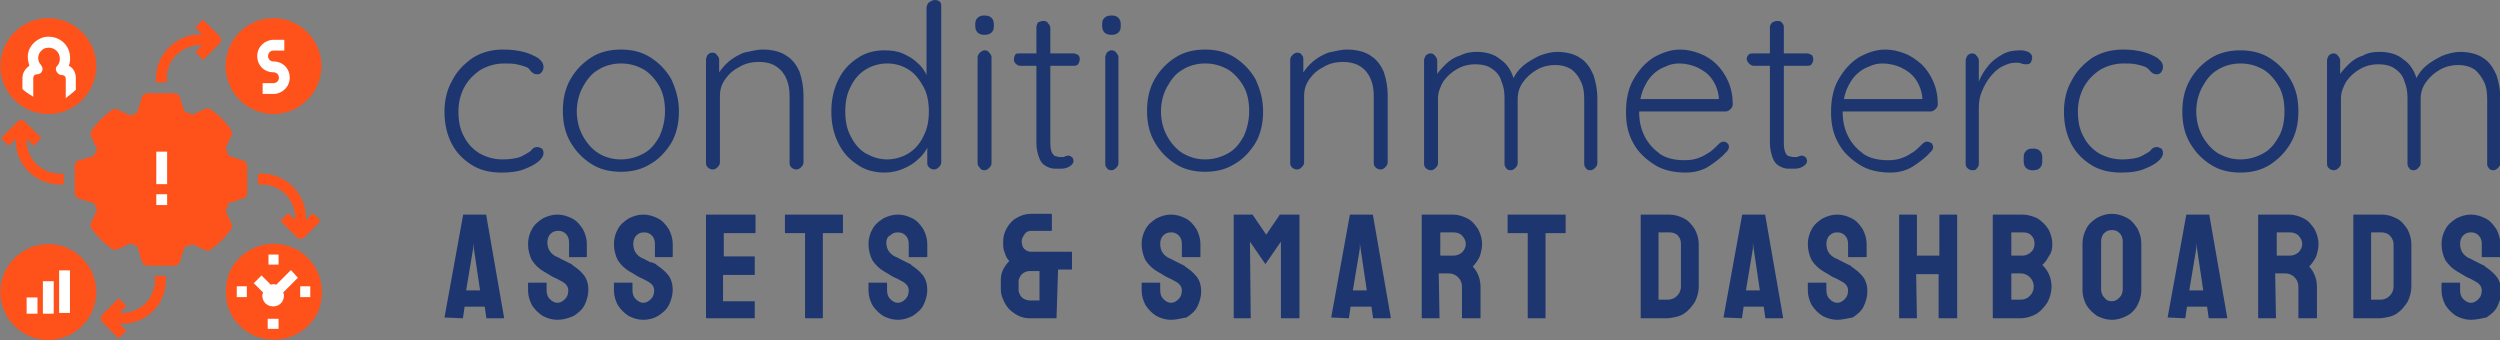 <?xml version="1.0" encoding="utf-8"?>
<!-- Generator: Adobe Illustrator 24.1.0, SVG Export Plug-In . SVG Version: 6.00 Build 0)  -->
<svg version="1.1" id="Layer_1" xmlns="http://www.w3.org/2000/svg" xmlns:xlink="http://www.w3.org/1999/xlink" x="0px" y="0px"
	 viewBox="0 0 323.1 44" style="enable-background:new 0 0 323.1 44;" xml:space="preserve">
<rect x="0" y="0" width="323.1" height="44" fill="#808080" stroke="none"/>
<style type="text/css">
	.st0{fill:#FF511A;}
	.st1{fill:#FFFFFF;}
	.st2{fill:#1D366F;}
</style>
<g>
	<g transform="matrix(1,0,0,1,89.943,89.943)">
		<g id="icon-0_3_">
			<path class="st0" d="M-83.7-87.6c-3.4,0-6.2,2.8-6.2,6.2c0,3.4,2.8,6.2,6.2,6.2c3.4,0,6.2-2.8,6.2-6.2
				C-77.5-84.8-80.3-87.6-83.7-87.6z"/>
			<path class="st0" d="M-54.6-87.6c-3.4,0-6.2,2.8-6.2,6.2c0,3.4,2.8,6.2,6.2,6.2c3.4,0,6.2-2.8,6.2-6.2
				C-48.4-84.8-51.2-87.6-54.6-87.6z"/>
			<path class="st0" d="M-83.7-46c3.4,0,6.2-2.8,6.2-6.2c0-3.4-2.8-6.2-6.2-6.2s-6.2,2.8-6.2,6.2C-89.9-48.8-87.1-46-83.7-46z"/>
			<path class="st0" d="M-60.1-73.2c-0.7-1-1.6-1.9-2.6-2.6c-0.2-0.1-0.5-0.2-0.7-0.1l-1.7,0.8c-0.3-0.2-0.6-0.3-1-0.4l-0.6-1.9
				c-0.1-0.3-0.4-0.5-0.7-0.5h-3.5c-0.3,0-0.6,0.2-0.7,0.5l-0.6,2l-0.9,0.4l-1.7-0.8c-0.2-0.1-0.5-0.1-0.7,0.1
				c-1,0.7-1.9,1.6-2.6,2.6c-0.1,0.2-0.2,0.5-0.1,0.7l0.8,1.7l-0.4,0.9l-2,0.6c-0.3,0.1-0.5,0.4-0.5,0.7v3.5c0,0.3,0.2,0.6,0.5,0.7
				l2,0.6l0.4,0.9l-0.8,1.7c-0.1,0.2-0.1,0.5,0.1,0.7c0.7,1,1.6,1.9,2.6,2.6c0.2,0.1,0.5,0.2,0.7,0.1l1.7-0.8l0.9,0.4l0.6,2
				c0.1,0.3,0.4,0.5,0.7,0.5h3.5c0.3,0,0.6-0.2,0.7-0.5l0.6-1.9c0.3-0.1,0.7-0.2,1-0.4l1.7,0.8c0.2,0.1,0.5,0.1,0.7-0.1
				c1-0.7,1.9-1.6,2.6-2.6c0.1-0.2,0.2-0.5,0.1-0.7l-0.8-1.7c0.2-0.3,0.3-0.6,0.4-1l1.9-0.6c0.3-0.1,0.5-0.4,0.5-0.7v-3.5
				c0-0.3-0.2-0.6-0.5-0.7l-1.9-0.6c-0.1-0.3-0.2-0.7-0.4-1l0.8-1.7C-59.9-72.7-60-73-60.1-73.2z"/>
			<path class="st1" d="M-54.6-82c-0.4,0-0.7-0.3-0.7-0.7c0-0.4,0.3-0.7,0.7-0.7h1.4v-1.4h-1.4c-1.1,0-2.1,0.9-2.1,2.1
				s0.9,2.1,2.1,2.1c0.4,0,0.7,0.3,0.7,0.7s-0.3,0.7-0.7,0.7H-56v1.4h1.4c1.1,0,2.1-0.9,2.1-2.1S-53.4-82-54.6-82z"/>
			<rect x="-86.5" y="-51.5" class="st1" width="1.4" height="2.1"/>
			<rect x="-84.4" y="-53.6" class="st1" width="1.4" height="4.2"/>
			<rect x="-82.3" y="-55" class="st1" width="1.4" height="5.5"/>
			<path class="st0" d="M-56.1-67.5h-0.5v1.4h0.5c2.4,0,4.3,1.9,4.3,4.3v0.3l-0.9-0.9l-1,1l2.1,2.1c0.3,0.3,0.7,0.3,1,0l2.1-2.1
				l-1-1l-0.9,0.9v-0.3C-50.4-64.9-53-67.5-56.1-67.5z"/>
			<path class="st0" d="M-68.5-53.8v-0.5h-1.4v0.5c0,2.4-1.9,4.3-4.3,4.3h-0.3l0.9-0.9l-1-1l-2.1,2.1c-0.3,0.3-0.3,0.7,0,1l2.1,2.1
				l1-1l-0.9-0.9h0.3C-71-48.1-68.5-50.6-68.5-53.8z"/>
			<path class="st0" d="M-82.2-66.1h0.5v-1.4h-0.5c-2.4,0-4.3-1.9-4.3-4.3V-72l0.9,0.9l1-1l-2.1-2.1c-0.3-0.3-0.7-0.3-1,0l-2.1,2.1
				l1,1l0.9-0.9v0.3C-87.9-68.6-85.3-66.1-82.2-66.1z"/>
			<path class="st0" d="M-69.8-79.3h1.4v-0.5c0-2.4,1.9-4.3,4.3-4.3h0.3l-0.9,0.9l1,1l2.1-2.1c0.3-0.3,0.3-0.7,0-1l-2.1-2.1l-1,1
				l0.9,0.9h-0.3c-3.1,0-5.7,2.6-5.7,5.7V-79.3z"/>
		</g>
	</g>
	<g>
		<path class="st0" d="M35.4,43.9c2.4,0,4.4-1.3,5.5-3.2c0.5-0.9,0.7-1.9,0.7-3c0-3.4-2.8-6.2-6.2-6.2c-2.4,0-4.4,1.3-5.5,3.2
			c-0.5,0.9-0.7,1.9-0.7,3C29.1,41.1,31.9,43.9,35.4,43.9z"/>
		<g>
			<path class="st1" d="M37.6,34.9l-1.9,1.9c-0.2-0.1-0.5-0.1-0.7,0l-1.2-1.2l-1,1l1.2,1.2c0,0.1-0.1,0.2-0.1,0.4
				c0,0.8,0.6,1.4,1.4,1.4c0.8,0,1.4-0.6,1.4-1.4c0-0.1,0-0.2-0.1-0.4l1.9-1.9L37.6,34.9z"/>
			<path class="st1" d="M30.6,37L30.6,37v1.4c0,0,0,0,0,0h1.3V37L30.6,37L30.6,37z"/>
			<polygon class="st1" points="36,34.2 36,32.9 34.7,32.9 34.7,32.9 34.7,34.2 36,34.2 			"/>
			<polygon class="st1" points="38.8,37 38.8,37 38.8,38.4 40.1,38.4 40.1,38.4 40.1,37 			"/>
			<path class="st1" d="M36,41.2h-1.4v1.3c0,0,0,0,0,0H36h0l0,0V41.2z"/>
		</g>
	</g>
	<path class="st1" d="M9.8,11.6L9.8,11.6l0-1.5c0-0.7-0.3-1.3-0.9-1.6C9.1,8,9.1,7.5,9,6.9C8.7,5.4,7.2,4.5,5.7,4.8
		C4.5,5.1,3.5,6.2,3.6,7.5c0,0.3,0.1,0.7,0.2,1c-0.6,0.4-0.9,1-0.9,1.6v1.4c0.4,0.4,0.9,0.7,1.4,1v-2.4c0-0.3,0.2-0.5,0.5-0.5
		c0.4,0,0.7-0.3,0.7-0.7c0-0.2-0.1-0.3-0.2-0.5C4.8,7.9,4.8,7,5.4,6.5c0.3-0.3,0.8-0.4,1.2-0.3c0.5,0.1,1,0.5,1.1,1.1
		c0.1,0.4,0,0.9-0.3,1.2c-0.3,0.3-0.2,0.7,0.1,1c0.1,0.1,0.3,0.2,0.5,0.2c0.3,0,0.5,0.2,0.5,0.5v2.5c0,0,0,0,0,0v0
		C8.8,12.4,9.3,12.1,9.8,11.6L9.8,11.6z"/>
	<g>
		<path class="st0" d="M20.9,16.8c-3.4,0-6.2,2.8-6.2,6.2s2.8,6.2,6.2,6.2s6.2-2.8,6.2-6.2C27.2,19.6,24.4,16.8,20.9,16.8z"/>
		<rect x="20.2" y="19.6" class="st1" width="1.4" height="4.2"/>
		<rect x="20.2" y="25.1" class="st1" width="1.4" height="1.4"/>
	</g>
</g>
<g>
	<g transform="matrix(1,0,0,1,75.544,104.603)">
		<g>
			<g>
				<g>
					<g id="textblocktransform_3_">
						<g>
							<g transform="matrix(1,0,0,1,0,0)">
								<path id="text-0_3_" class="st2" d="M-10.5-98.2L-10.5-98.2c1,0,1.8,0.1,2.6,0.3c0.8,0.2,1.4,0.5,1.9,0.8
									c0.5,0.4,0.7,0.7,0.7,1.2l0,0c0,0.2-0.1,0.4-0.2,0.6C-5.7-95.1-5.8-95-6.1-95l0,0c-0.3,0-0.5-0.1-0.6-0.2
									c-0.2-0.1-0.3-0.3-0.4-0.4c-0.1-0.2-0.3-0.3-0.6-0.4l0,0c-0.3-0.1-0.6-0.2-1.1-0.3c-0.5-0.1-1-0.1-1.6-0.1l0,0
									c-1.1,0-2.1,0.3-3,0.8c-0.9,0.6-1.6,1.3-2.1,2.2c-0.5,0.9-0.8,2-0.8,3.2l0,0c0,1.2,0.2,2.3,0.7,3.2c0.5,1,1.2,1.7,2,2.2
									c0.9,0.5,1.9,0.8,3,0.8l0,0c0.8,0,1.4-0.1,1.9-0.2c0.4-0.1,0.8-0.3,1.1-0.5l0,0c0.4-0.2,0.7-0.4,0.8-0.6
									c0.2-0.2,0.4-0.3,0.7-0.3l0,0c0.2,0,0.4,0.1,0.6,0.2c0.1,0.1,0.2,0.3,0.2,0.6l0,0c0,0.3-0.2,0.7-0.7,1.1
									c-0.5,0.4-1.1,0.7-1.9,1c-0.8,0.3-1.8,0.4-2.8,0.4l0,0c-1.5,0-2.8-0.3-3.9-1c-1.1-0.7-2-1.6-2.6-2.8
									c-0.6-1.2-0.9-2.5-0.9-4.1l0,0c0-1.4,0.3-2.8,1-4c0.6-1.2,1.5-2.1,2.6-2.9C-13.4-97.8-12.1-98.2-10.5-98.2z M12.2-90.2
									L12.2-90.2c0,1.5-0.3,2.9-1,4.1C10.5-85,9.6-84,8.5-83.4c-1.1,0.7-2.4,1-3.8,1l0,0c-1.4,0-2.7-0.3-3.8-1
									c-1.1-0.7-2-1.6-2.7-2.8c-0.7-1.2-1-2.5-1-4.1l0,0c0-1.5,0.3-2.9,1-4.1c0.7-1.2,1.6-2.1,2.7-2.8c1.1-0.7,2.4-1,3.8-1l0,0
									c1.4,0,2.7,0.3,3.8,1c1.1,0.7,2,1.6,2.7,2.8C11.8-93.1,12.2-91.8,12.2-90.2z M10.4-90.2L10.4-90.2c0-1.2-0.2-2.3-0.7-3.2
									c-0.5-0.9-1.2-1.7-2-2.2c-0.9-0.5-1.8-0.8-3-0.8l0,0c-1.1,0-2.1,0.3-2.9,0.8c-0.9,0.5-1.5,1.3-2,2.2c-0.5,0.9-0.8,2-0.8,3.2
									l0,0c0,1.2,0.3,2.3,0.8,3.2c0.5,0.9,1.2,1.7,2,2.2C2.6-84.3,3.6-84,4.7-84l0,0c1.1,0,2.1-0.3,3-0.8c0.9-0.5,1.5-1.3,2-2.2
									C10.1-87.9,10.4-89,10.4-90.2z M23-98.2L23-98.2c1.3,0,2.4,0.3,3.1,0.8c0.8,0.5,1.3,1.2,1.7,2.1c0.3,0.9,0.5,1.9,0.5,3l0,0
									v8.7c0,0.2-0.1,0.4-0.3,0.6c-0.2,0.2-0.4,0.3-0.6,0.3l0,0c-0.3,0-0.5-0.1-0.7-0.3c-0.2-0.2-0.2-0.4-0.2-0.6l0,0v-8.6
									c0-0.8-0.1-1.5-0.4-2.2c-0.3-0.7-0.7-1.2-1.3-1.6c-0.6-0.4-1.3-0.6-2.3-0.6l0,0c-0.9,0-1.7,0.2-2.4,0.6
									c-0.8,0.4-1.4,0.9-1.9,1.6c-0.5,0.7-0.7,1.4-0.7,2.2l0,0v8.6c0,0.2-0.1,0.4-0.3,0.6c-0.2,0.2-0.4,0.3-0.6,0.3l0,0
									c-0.3,0-0.5-0.1-0.7-0.3c-0.2-0.2-0.2-0.4-0.2-0.6l0,0v-13.3c0-0.2,0.1-0.4,0.2-0.6c0.2-0.2,0.4-0.3,0.6-0.3l0,0
									c0.3,0,0.5,0.1,0.6,0.3c0.2,0.2,0.3,0.4,0.3,0.6l0,0v2.5l-0.7,1.1c0-0.6,0.2-1.2,0.6-1.8c0.4-0.6,0.8-1.1,1.4-1.6
									c0.6-0.5,1.2-0.8,1.9-1.1C21.6-98,22.3-98.2,23-98.2z M45.3-104.6L45.3-104.6c0.3,0,0.5,0.1,0.6,0.2
									c0.2,0.2,0.2,0.4,0.2,0.6l0,0v20.2c0,0.2-0.1,0.4-0.3,0.6s-0.4,0.3-0.6,0.3l0,0c-0.3,0-0.5-0.1-0.7-0.3
									c-0.2-0.2-0.2-0.4-0.2-0.6l0,0V-87l0.5-0.4c0,0.6-0.1,1.1-0.4,1.7c-0.3,0.6-0.7,1.2-1.3,1.7c-0.5,0.5-1.2,0.9-1.9,1.2
									c-0.7,0.3-1.5,0.5-2.4,0.5l0,0c-1.3,0-2.5-0.3-3.5-1c-1.1-0.7-1.9-1.6-2.5-2.8c-0.6-1.2-0.9-2.5-0.9-4.1l0,0
									c0-1.5,0.3-2.9,0.9-4.1c0.6-1.2,1.4-2.1,2.5-2.8c1-0.7,2.2-1,3.5-1l0,0c0.8,0,1.6,0.1,2.3,0.4c0.7,0.3,1.4,0.7,1.9,1.2
									c0.6,0.5,1,1.1,1.3,1.8c0.3,0.7,0.5,1.4,0.5,2.1l0,0l-0.6-0.4v-10.6c0-0.2,0.1-0.4,0.2-0.6C44.8-104.5,45-104.6,45.3-104.6z
									 M39.1-84L39.1-84c1,0,2-0.3,2.8-0.8c0.8-0.5,1.5-1.3,1.9-2.2c0.5-0.9,0.7-2,0.7-3.2l0,0c0-1.2-0.2-2.3-0.7-3.2
									c-0.5-0.9-1.1-1.7-1.9-2.2c-0.8-0.5-1.7-0.8-2.8-0.8l0,0c-1,0-2,0.3-2.8,0.8c-0.8,0.5-1.5,1.3-1.9,2.2
									c-0.5,0.9-0.7,2-0.7,3.2l0,0c0,1.2,0.2,2.3,0.7,3.2c0.5,1,1.1,1.7,1.9,2.2C37.2-84.3,38.1-84,39.1-84z M52.6-97.2v13.7
									c0,0.2-0.1,0.4-0.3,0.6c-0.2,0.2-0.4,0.3-0.6,0.3l0,0c-0.3,0-0.5-0.1-0.6-0.3c-0.2-0.2-0.3-0.4-0.3-0.6l0,0v-13.7
									c0-0.2,0.1-0.4,0.3-0.6c0.2-0.2,0.4-0.3,0.6-0.3l0,0c0.3,0,0.5,0.1,0.6,0.3C52.5-97.6,52.6-97.4,52.6-97.2L52.6-97.2z
									 M51.7-100.1L51.7-100.1c-0.4,0-0.7-0.1-0.9-0.3c-0.2-0.2-0.3-0.5-0.3-0.8l0,0v-0.3c0-0.4,0.1-0.6,0.3-0.8
									c0.2-0.2,0.5-0.3,0.9-0.3l0,0c0.4,0,0.7,0.1,0.9,0.3c0.2,0.2,0.3,0.5,0.3,0.8l0,0v0.3c0,0.4-0.1,0.6-0.3,0.8
									C52.4-100.2,52.1-100.1,51.7-100.1z M56.3-97.7L56.3-97.7h6.9c0.2,0,0.4,0.1,0.6,0.2c0.2,0.2,0.2,0.4,0.2,0.6l0,0
									c0,0.2-0.1,0.4-0.2,0.6c-0.2,0.2-0.4,0.2-0.6,0.2l0,0h-6.9c-0.2,0-0.4-0.1-0.6-0.3c-0.2-0.2-0.2-0.4-0.2-0.6l0,0
									c0-0.2,0.1-0.4,0.2-0.6C55.8-97.7,56-97.7,56.3-97.7z M59.3-101.9L59.3-101.9c0.3,0,0.5,0.1,0.6,0.3
									c0.2,0.2,0.3,0.4,0.3,0.6l0,0v14.9c0,0.6,0.1,1,0.2,1.2c0.2,0.3,0.3,0.5,0.6,0.5c0.2,0.1,0.5,0.1,0.7,0.1l0,0
									c0.2,0,0.3,0,0.4-0.1c0.1,0,0.3-0.1,0.4-0.1l0,0c0.2,0,0.3,0.1,0.5,0.2c0.1,0.1,0.2,0.3,0.2,0.5l0,0c0,0.3-0.2,0.5-0.5,0.7
									c-0.3,0.2-0.7,0.3-1.1,0.3l0,0c-0.2,0-0.4,0-0.8,0c-0.4,0-0.7-0.1-1.1-0.3c-0.4-0.2-0.7-0.5-0.9-1c-0.2-0.5-0.4-1.2-0.4-2
									l0,0v-15c0-0.2,0.1-0.4,0.2-0.6C58.8-101.8,59.1-101.9,59.3-101.9z M69-97.2v13.7c0,0.2-0.1,0.4-0.3,0.6
									c-0.2,0.2-0.4,0.3-0.6,0.3l0,0c-0.3,0-0.5-0.1-0.6-0.3c-0.2-0.2-0.2-0.4-0.2-0.6l0,0v-13.7c0-0.2,0.1-0.4,0.2-0.6
									c0.2-0.2,0.4-0.3,0.6-0.3l0,0c0.3,0,0.5,0.1,0.6,0.3C68.9-97.6,69-97.4,69-97.2L69-97.2z M68.1-100.1L68.1-100.1
									c-0.4,0-0.7-0.1-0.9-0.3c-0.2-0.2-0.3-0.5-0.3-0.8l0,0v-0.3c0-0.4,0.1-0.6,0.3-0.8c0.2-0.2,0.5-0.3,0.9-0.3l0,0
									c0.4,0,0.7,0.1,0.9,0.3c0.2,0.2,0.3,0.5,0.3,0.8l0,0v0.3c0,0.4-0.1,0.6-0.3,0.8C68.8-100.2,68.5-100.1,68.1-100.1z
									 M87.7-90.2L87.7-90.2c0,1.5-0.3,2.9-1,4.1C86-85,85.1-84,84-83.4c-1.1,0.7-2.4,1-3.8,1l0,0c-1.4,0-2.7-0.3-3.8-1
									c-1.1-0.7-2-1.6-2.7-2.8c-0.7-1.2-1-2.5-1-4.1l0,0c0-1.5,0.3-2.9,1-4.1c0.7-1.2,1.6-2.1,2.7-2.8c1.1-0.7,2.4-1,3.8-1l0,0
									c1.4,0,2.7,0.3,3.8,1c1.1,0.7,2,1.6,2.7,2.8C87.3-93.1,87.7-91.8,87.7-90.2z M85.9-90.2L85.9-90.2c0-1.2-0.2-2.3-0.7-3.2
									c-0.5-0.9-1.2-1.7-2-2.2c-0.9-0.5-1.8-0.8-3-0.8l0,0c-1.1,0-2.1,0.3-2.9,0.8c-0.9,0.5-1.5,1.3-2,2.2c-0.5,0.9-0.8,2-0.8,3.2
									l0,0c0,1.2,0.3,2.3,0.8,3.2c0.5,0.9,1.2,1.7,2,2.2c0.9,0.5,1.8,0.8,2.9,0.8l0,0c1.1,0,2.1-0.3,3-0.8c0.9-0.5,1.5-1.3,2-2.2
									C85.6-87.9,85.9-89,85.9-90.2z M98.5-98.2L98.5-98.2c1.3,0,2.4,0.3,3.1,0.8c0.8,0.5,1.3,1.2,1.7,2.1c0.3,0.9,0.5,1.9,0.5,3
									l0,0v8.7c0,0.2-0.1,0.4-0.3,0.6c-0.2,0.2-0.4,0.3-0.6,0.3l0,0c-0.3,0-0.5-0.1-0.7-0.3s-0.2-0.4-0.2-0.6l0,0v-8.6
									c0-0.8-0.1-1.5-0.4-2.2s-0.7-1.2-1.3-1.6c-0.6-0.4-1.4-0.6-2.3-0.6l0,0c-0.9,0-1.7,0.2-2.4,0.6c-0.8,0.4-1.4,0.9-1.9,1.6
									s-0.7,1.4-0.7,2.2l0,0v8.6c0,0.2-0.1,0.4-0.3,0.6s-0.4,0.3-0.6,0.3l0,0c-0.3,0-0.5-0.1-0.7-0.3c-0.2-0.2-0.2-0.4-0.2-0.6
									l0,0v-13.3c0-0.2,0.1-0.4,0.3-0.6c0.2-0.2,0.4-0.3,0.6-0.3l0,0c0.3,0,0.5,0.1,0.6,0.3c0.2,0.2,0.2,0.4,0.2,0.6l0,0v2.5
									l-0.7,1.1c0-0.6,0.2-1.2,0.6-1.8c0.4-0.6,0.8-1.1,1.4-1.6c0.6-0.5,1.2-0.8,1.9-1.1C97.1-98,97.8-98.2,98.5-98.2z
									 M115.3-97.9L115.3-97.9c1.2,0,2.3,0.3,3.1,1c0.9,0.6,1.5,1.6,1.8,2.9l0,0l-0.4,0.1l0.2-0.5c0.3-0.6,0.7-1.2,1.3-1.7
									c0.6-0.5,1.3-0.9,2.1-1.3c0.8-0.3,1.6-0.5,2.3-0.5l0,0c1.2,0,2.3,0.3,3,0.8c0.8,0.5,1.3,1.3,1.7,2.2c0.3,0.9,0.5,1.9,0.5,3
									l0,0v8.4c0,0.2-0.1,0.4-0.3,0.6c-0.2,0.2-0.4,0.3-0.6,0.3l0,0c-0.3,0-0.5-0.1-0.6-0.3c-0.2-0.2-0.2-0.4-0.2-0.6l0,0v-8.3
									c0-0.8-0.1-1.6-0.4-2.2c-0.3-0.7-0.7-1.2-1.2-1.6c-0.6-0.4-1.3-0.6-2.2-0.6l0,0c-0.8,0-1.6,0.2-2.3,0.6
									c-0.7,0.4-1.3,0.9-1.8,1.6c-0.5,0.7-0.7,1.4-0.7,2.2l0,0v8.3c0,0.2-0.1,0.4-0.3,0.6c-0.2,0.2-0.4,0.3-0.6,0.3l0,0
									c-0.3,0-0.5-0.1-0.6-0.3c-0.2-0.2-0.2-0.4-0.2-0.6l0,0v-8.4c0-0.8-0.1-1.5-0.4-2.2c-0.2-0.7-0.6-1.2-1.2-1.6
									c-0.5-0.4-1.3-0.6-2.2-0.6l0,0c-0.8,0-1.6,0.2-2.3,0.6c-0.7,0.4-1.3,0.9-1.8,1.6c-0.4,0.7-0.7,1.4-0.7,2.2l0,0v8.4
									c0,0.2-0.1,0.4-0.3,0.6c-0.2,0.2-0.4,0.3-0.6,0.3l0,0c-0.3,0-0.5-0.1-0.7-0.3c-0.2-0.2-0.2-0.4-0.2-0.6l0,0v-13.3
									c0-0.2,0.1-0.4,0.2-0.6c0.2-0.2,0.4-0.3,0.6-0.3l0,0c0.3,0,0.5,0.1,0.6,0.3c0.2,0.2,0.3,0.4,0.3,0.6l0,0v2.8l-0.8,1.1
									c0.1-0.6,0.3-1.2,0.6-1.8c0.3-0.6,0.8-1.1,1.3-1.6s1.1-0.9,1.8-1.1C113.9-97.8,114.6-97.9,115.3-97.9z M142.3-82.3
									L142.3-82.3c-1.5,0-2.9-0.3-4-1s-2.1-1.6-2.7-2.7c-0.7-1.2-1-2.5-1-4.1l0,0c0-1.7,0.3-3.1,1-4.3c0.7-1.2,1.5-2.1,2.6-2.8
									c1.1-0.6,2.2-1,3.4-1l0,0c0.9,0,1.7,0.2,2.5,0.5c0.8,0.3,1.6,0.8,2.2,1.4c0.6,0.6,1.1,1.3,1.5,2.2c0.4,0.9,0.6,1.9,0.6,3
									l0,0c0,0.2-0.1,0.4-0.3,0.6c-0.2,0.2-0.4,0.3-0.6,0.3l0,0h-11.9l-0.4-1.6H147l-0.4,0.4v-0.6c-0.1-0.9-0.4-1.7-0.9-2.4
									c-0.5-0.7-1.1-1.1-1.9-1.5c-0.7-0.3-1.5-0.5-2.3-0.5l0,0c-0.6,0-1.2,0.1-1.8,0.4c-0.6,0.2-1.2,0.6-1.7,1.1
									c-0.5,0.5-0.9,1.2-1.2,1.9c-0.3,0.8-0.5,1.7-0.5,2.8l0,0c0,1.2,0.2,2.2,0.7,3.2c0.5,1,1.2,1.7,2,2.3c0.9,0.6,2,0.8,3.2,0.8
									l0,0c0.7,0,1.3-0.1,1.8-0.3c0.6-0.2,1-0.5,1.5-0.8c0.4-0.3,0.8-0.7,1.1-1l0,0c0.2-0.2,0.4-0.3,0.6-0.3l0,0
									c0.2,0,0.4,0.1,0.5,0.2c0.2,0.2,0.2,0.3,0.2,0.5l0,0c0,0.2-0.1,0.4-0.3,0.6l0,0c-0.6,0.7-1.4,1.3-2.3,1.9
									C144.5-82.6,143.5-82.3,142.3-82.3z M151.1-97.7L151.1-97.7h6.9c0.2,0,0.4,0.1,0.6,0.2c0.2,0.2,0.2,0.4,0.2,0.6l0,0
									c0,0.2-0.1,0.4-0.2,0.6c-0.2,0.2-0.4,0.2-0.6,0.2l0,0h-6.9c-0.2,0-0.4-0.1-0.6-0.3c-0.2-0.2-0.3-0.4-0.3-0.6l0,0
									c0-0.2,0.1-0.4,0.3-0.6C150.7-97.7,150.9-97.7,151.1-97.7z M154.2-101.9L154.2-101.9c0.3,0,0.5,0.1,0.6,0.3
									c0.2,0.2,0.2,0.4,0.2,0.6l0,0v14.9c0,0.6,0.1,1,0.2,1.2c0.1,0.3,0.3,0.5,0.6,0.5c0.2,0.1,0.5,0.1,0.7,0.1l0,0
									c0.2,0,0.3,0,0.4-0.1c0.1,0,0.3-0.1,0.4-0.1l0,0c0.2,0,0.3,0.1,0.5,0.2c0.1,0.1,0.2,0.3,0.2,0.5l0,0c0,0.3-0.2,0.5-0.5,0.7
									c-0.3,0.2-0.7,0.3-1.1,0.3l0,0c-0.2,0-0.4,0-0.8,0c-0.4,0-0.7-0.1-1.1-0.3c-0.4-0.2-0.7-0.5-0.9-1c-0.2-0.5-0.4-1.2-0.4-2
									l0,0v-15c0-0.2,0.1-0.4,0.3-0.6C153.7-101.8,153.9-101.9,154.2-101.9z M168.8-82.3L168.8-82.3c-1.5,0-2.9-0.3-4-1
									s-2.1-1.6-2.7-2.7c-0.7-1.2-1-2.5-1-4.1l0,0c0-1.7,0.3-3.1,1-4.3c0.7-1.2,1.5-2.1,2.6-2.8c1.1-0.6,2.2-1,3.4-1l0,0
									c0.9,0,1.7,0.2,2.5,0.5c0.8,0.3,1.5,0.8,2.2,1.4c0.6,0.6,1.1,1.3,1.5,2.2c0.4,0.9,0.6,1.9,0.6,3l0,0c0,0.2-0.1,0.4-0.3,0.6
									c-0.2,0.2-0.4,0.3-0.6,0.3l0,0H162l-0.4-1.6h11.7l-0.4,0.4v-0.6c-0.1-0.9-0.4-1.7-0.9-2.4s-1.1-1.1-1.9-1.5
									c-0.7-0.3-1.5-0.5-2.3-0.5l0,0c-0.6,0-1.2,0.1-1.8,0.4c-0.6,0.2-1.2,0.6-1.7,1.1c-0.5,0.5-0.9,1.2-1.2,1.9
									c-0.3,0.8-0.5,1.7-0.5,2.8l0,0c0,1.2,0.2,2.2,0.7,3.2c0.5,1,1.2,1.7,2,2.3c0.9,0.6,2,0.8,3.2,0.8l0,0c0.7,0,1.3-0.1,1.8-0.3
									c0.6-0.2,1-0.5,1.5-0.8c0.4-0.3,0.8-0.7,1.1-1l0,0c0.2-0.2,0.4-0.3,0.6-0.3l0,0c0.2,0,0.4,0.1,0.6,0.2
									c0.1,0.2,0.2,0.3,0.2,0.5l0,0c0,0.2-0.1,0.4-0.3,0.6l0,0c-0.6,0.7-1.4,1.3-2.3,1.9C170.9-82.6,169.9-82.3,168.8-82.3z
									 M179.4-82.6L179.4-82.6c-0.3,0-0.5-0.1-0.7-0.3s-0.2-0.4-0.2-0.6l0,0v-13.3c0-0.2,0.1-0.4,0.2-0.6c0.2-0.2,0.4-0.3,0.6-0.3
									l0,0c0.3,0,0.5,0.1,0.6,0.3c0.2,0.2,0.3,0.4,0.3,0.6l0,0v4.5l-0.4,0.1c0.1-0.7,0.2-1.4,0.5-2.1c0.3-0.7,0.7-1.3,1.2-1.9
									c0.5-0.6,1.1-1,1.8-1.4c0.7-0.4,1.5-0.5,2.3-0.5l0,0c0.4,0,0.7,0.1,1,0.2c0.3,0.2,0.5,0.4,0.5,0.7l0,0
									c0,0.3-0.1,0.5-0.2,0.7c-0.2,0.2-0.3,0.2-0.6,0.2l0,0c-0.2,0-0.4,0-0.6-0.1c-0.2-0.1-0.5-0.1-0.8-0.1l0,0
									c-0.6,0-1.1,0.2-1.7,0.5c-0.6,0.3-1.1,0.8-1.5,1.3c-0.5,0.6-0.8,1.2-1.1,1.9c-0.3,0.7-0.4,1.4-0.4,2.1l0,0v7.3
									c0,0.2-0.1,0.4-0.3,0.6C179.9-82.7,179.7-82.6,179.4-82.6z M187.3-82.6h-0.2c-0.3,0-0.6-0.1-0.8-0.3s-0.3-0.5-0.3-0.8l0,0
									v-0.6c0-0.4,0.1-0.6,0.3-0.8c0.2-0.2,0.4-0.3,0.8-0.3l0,0h0.2c0.3,0,0.6,0.1,0.8,0.3c0.2,0.2,0.3,0.5,0.3,0.8l0,0v0.6
									c0,0.3-0.1,0.6-0.3,0.8S187.6-82.6,187.3-82.6L187.3-82.6z M198.8-98.2L198.8-98.2c1,0,1.8,0.1,2.6,0.3
									c0.8,0.2,1.4,0.5,1.9,0.8c0.5,0.4,0.7,0.7,0.7,1.2l0,0c0,0.2-0.1,0.4-0.2,0.6c-0.2,0.2-0.3,0.3-0.6,0.3l0,0
									c-0.3,0-0.5-0.1-0.6-0.2c-0.2-0.1-0.3-0.3-0.4-0.4s-0.3-0.3-0.6-0.4l0,0c-0.3-0.1-0.6-0.2-1.1-0.3c-0.5-0.1-1-0.1-1.6-0.1
									l0,0c-1.1,0-2.1,0.3-3,0.8c-0.9,0.6-1.6,1.3-2.1,2.2c-0.5,0.9-0.8,2-0.8,3.2l0,0c0,1.2,0.2,2.3,0.7,3.2c0.5,1,1.2,1.7,2,2.2
									c0.9,0.5,1.9,0.8,3,0.8l0,0c0.8,0,1.4-0.1,1.9-0.2c0.4-0.1,0.8-0.3,1.1-0.5l0,0c0.4-0.2,0.7-0.4,0.8-0.6
									c0.2-0.2,0.4-0.3,0.7-0.3l0,0c0.2,0,0.4,0.1,0.6,0.2c0.1,0.1,0.2,0.3,0.2,0.6l0,0c0,0.3-0.2,0.7-0.7,1.1
									c-0.5,0.4-1.1,0.7-1.9,1c-0.8,0.3-1.8,0.4-2.8,0.4l0,0c-1.5,0-2.8-0.3-3.9-1c-1.1-0.7-2-1.6-2.6-2.8
									c-0.6-1.2-0.9-2.5-0.9-4.1l0,0c0-1.4,0.3-2.8,1-4c0.6-1.2,1.5-2.1,2.6-2.9C195.9-97.8,197.3-98.2,198.8-98.2z M221.5-90.2
									L221.5-90.2c0,1.5-0.3,2.9-1,4.1c-0.7,1.2-1.6,2.1-2.7,2.8c-1.1,0.7-2.4,1-3.8,1l0,0c-1.4,0-2.7-0.3-3.8-1
									c-1.1-0.7-2-1.6-2.7-2.8c-0.7-1.2-1-2.5-1-4.1l0,0c0-1.5,0.3-2.9,1-4.1c0.7-1.2,1.6-2.1,2.7-2.8c1.1-0.7,2.4-1,3.8-1l0,0
									c1.4,0,2.7,0.3,3.8,1c1.1,0.7,2,1.6,2.7,2.8C221.2-93.1,221.5-91.8,221.5-90.2z M219.7-90.2L219.7-90.2
									c0-1.2-0.2-2.3-0.7-3.2c-0.5-0.9-1.2-1.7-2-2.2c-0.9-0.5-1.8-0.8-3-0.8l0,0c-1.1,0-2.1,0.3-2.9,0.8c-0.9,0.5-1.5,1.3-2,2.2
									c-0.5,0.9-0.8,2-0.8,3.2l0,0c0,1.2,0.3,2.3,0.8,3.2c0.5,0.9,1.2,1.7,2,2.2c0.9,0.5,1.8,0.8,2.9,0.8l0,0c1.1,0,2.1-0.3,3-0.8
									c0.9-0.5,1.5-1.3,2-2.2C219.5-87.9,219.7-89,219.7-90.2z M232-97.9L232-97.9c1.2,0,2.3,0.3,3.1,1c0.9,0.6,1.5,1.6,1.8,2.9
									l0,0l-0.4,0.1l0.2-0.5c0.3-0.6,0.7-1.2,1.3-1.7c0.6-0.5,1.3-0.9,2.1-1.3c0.8-0.3,1.6-0.5,2.3-0.5l0,0c1.2,0,2.3,0.3,3,0.8
									c0.8,0.5,1.3,1.3,1.7,2.2c0.3,0.9,0.5,1.9,0.5,3l0,0v8.4c0,0.2-0.1,0.4-0.3,0.6c-0.2,0.2-0.4,0.3-0.6,0.3l0,0
									c-0.3,0-0.5-0.1-0.6-0.3c-0.2-0.2-0.2-0.4-0.2-0.6l0,0v-8.3c0-0.8-0.1-1.6-0.4-2.2s-0.7-1.2-1.2-1.6
									c-0.6-0.4-1.3-0.6-2.2-0.6l0,0c-0.8,0-1.6,0.2-2.3,0.6c-0.7,0.4-1.3,0.9-1.8,1.6c-0.5,0.7-0.7,1.4-0.7,2.2l0,0v8.3
									c0,0.2-0.1,0.4-0.3,0.6c-0.2,0.2-0.4,0.3-0.6,0.3l0,0c-0.3,0-0.5-0.1-0.6-0.3c-0.2-0.2-0.2-0.4-0.2-0.6l0,0v-8.4
									c0-0.8-0.1-1.5-0.4-2.2c-0.2-0.7-0.6-1.2-1.2-1.6c-0.5-0.4-1.3-0.6-2.2-0.6l0,0c-0.8,0-1.6,0.2-2.3,0.6
									c-0.7,0.4-1.3,0.9-1.8,1.6c-0.4,0.7-0.7,1.4-0.7,2.2l0,0v8.4c0,0.2-0.1,0.4-0.3,0.6c-0.2,0.2-0.4,0.3-0.6,0.3l0,0
									c-0.3,0-0.5-0.1-0.7-0.3c-0.2-0.2-0.2-0.4-0.2-0.6l0,0v-13.3c0-0.2,0.1-0.4,0.2-0.6c0.2-0.2,0.4-0.3,0.6-0.3l0,0
									c0.3,0,0.5,0.1,0.6,0.3c0.2,0.2,0.3,0.4,0.3,0.6l0,0v2.8l-0.8,1.1c0.1-0.6,0.3-1.2,0.6-1.8c0.3-0.6,0.8-1.1,1.3-1.6
									s1.1-0.9,1.8-1.1C230.5-97.8,231.2-97.9,232-97.9z"/>
							</g>
						</g>
						<g transform="matrix(1,0,0,1,0,25.33)">
							<g transform="matrix(1,0,0,1,0,0)">
								<path id="text-1_3_" class="st2" d="M-18.1-88.9L-18.1-88.9l2.4-13.2c0-0.1,0-0.1,0.1-0.1l0,0h2.8c0.1,0,0.1,0,0.1,0.1l0,0
									l2.3,13.2c0,0.1,0,0.1-0.1,0.1l0,0h-2.1c-0.1,0-0.1,0-0.1-0.1l0,0l-0.2-1.4h-2.6l-0.2,1.4c0,0.1,0,0.1-0.1,0.1l0,0
									L-18.1-88.9C-18.1-88.8-18.1-88.9-18.1-88.9z M-14.4-97.8l-0.9,5.4h1.8l-0.8-5.4l-0.1-0.7L-14.4-97.8z M-3.5-88.6L-3.5-88.6
									c-0.7,0-1.3-0.2-1.9-0.5c-0.6-0.4-1-0.8-1.4-1.4c-0.3-0.6-0.5-1.2-0.5-1.9l0,0v-0.9c0-0.1,0-0.1,0.1-0.1l0,0H-5
									c0.1,0,0.1,0,0.1,0.1l0,0v0.9c0,0.4,0.1,0.8,0.4,1.1c0.3,0.3,0.6,0.5,1,0.5l0,0c0.4,0,0.7-0.2,1-0.5
									c0.3-0.3,0.4-0.7,0.4-1.1l0,0c0-0.5-0.3-0.9-0.9-1.2l0,0c-0.2-0.1-0.5-0.3-1-0.5c-0.4-0.2-0.8-0.5-1.2-0.7l0,0
									c-0.7-0.4-1.2-0.9-1.6-1.5c-0.3-0.6-0.5-1.3-0.5-2.1l0,0c0-0.7,0.2-1.4,0.5-1.9c0.3-0.6,0.8-1,1.4-1.4
									c0.6-0.3,1.2-0.5,1.9-0.5l0,0c0.7,0,1.3,0.2,1.9,0.5c0.6,0.3,1,0.8,1.4,1.4c0.3,0.6,0.5,1.2,0.5,1.9l0,0v1.6
									c0,0.1,0,0.1-0.1,0.1l0,0h-2.2C-2-96.9-2-97-2-97l0,0l0-1.6c0-0.4-0.1-0.8-0.4-1.1c-0.3-0.3-0.6-0.4-1-0.4l0,0
									c-0.4,0-0.7,0.1-1,0.4c-0.3,0.3-0.4,0.7-0.4,1.1l0,0c0,0.4,0.1,0.8,0.3,1.1c0.2,0.3,0.5,0.6,1,0.8l0,0
									c0.1,0,0.2,0.1,0.4,0.2c0.2,0.1,0.4,0.2,0.6,0.3c0.2,0.1,0.4,0.2,0.6,0.3c0.2,0.1,0.3,0.1,0.3,0.2l0,0
									c0.6,0.4,1.1,0.8,1.5,1.3c0.4,0.5,0.6,1.2,0.6,1.9l0,0c0,0.7-0.2,1.4-0.5,2c-0.3,0.6-0.8,1-1.4,1.4
									C-2.1-88.8-2.8-88.6-3.5-88.6z M7.6-88.6L7.6-88.6c-0.7,0-1.3-0.2-1.9-0.5c-0.6-0.4-1-0.8-1.4-1.4c-0.3-0.6-0.5-1.2-0.5-1.9
									l0,0v-0.9c0-0.1,0-0.1,0.1-0.1l0,0h2.2c0.1,0,0.1,0,0.1,0.1l0,0v0.9c0,0.4,0.1,0.8,0.4,1.1c0.3,0.3,0.6,0.5,1,0.5l0,0
									c0.4,0,0.7-0.2,1-0.5c0.3-0.3,0.4-0.7,0.4-1.1l0,0c0-0.5-0.3-0.9-0.9-1.2l0,0c-0.2-0.1-0.5-0.3-1-0.5
									c-0.4-0.2-0.8-0.5-1.2-0.7l0,0c-0.7-0.4-1.2-0.9-1.6-1.5c-0.3-0.6-0.5-1.3-0.5-2.1l0,0c0-0.7,0.2-1.4,0.5-1.9
									c0.3-0.6,0.8-1,1.4-1.4c0.6-0.3,1.2-0.5,1.9-0.5l0,0c0.7,0,1.3,0.2,1.9,0.5c0.6,0.3,1,0.8,1.4,1.4c0.3,0.6,0.5,1.2,0.5,1.9
									l0,0v1.6c0,0.1,0,0.1-0.1,0.1l0,0H9.2c-0.1,0-0.1,0-0.1-0.1l0,0l0-1.6c0-0.4-0.1-0.8-0.4-1.1c-0.3-0.3-0.6-0.4-1-0.4l0,0
									c-0.4,0-0.7,0.1-1,0.4c-0.3,0.3-0.4,0.7-0.4,1.1l0,0c0,0.4,0.1,0.8,0.3,1.1c0.2,0.3,0.5,0.6,1,0.8l0,0
									c0.1,0,0.2,0.1,0.4,0.2c0.2,0.1,0.4,0.2,0.6,0.3C8.6-96.1,8.8-96,9-95.9c0.2,0.1,0.3,0.1,0.3,0.2l0,0
									c0.6,0.4,1.1,0.8,1.5,1.3c0.4,0.5,0.6,1.2,0.6,1.9l0,0c0,0.7-0.2,1.4-0.5,2c-0.3,0.6-0.8,1-1.4,1.4
									C9-88.8,8.3-88.6,7.6-88.6z M22-88.8h-6.2c-0.1,0-0.1,0-0.1-0.1l0,0l0-13.2c0-0.1,0-0.1,0.1-0.1l0,0h6.2
									c0.1,0,0.1,0,0.1,0.1l0,0v2.2c0,0.1,0,0.1-0.1,0.1l0,0H18v3h3.9c0.1,0,0.1,0,0.1,0.1l0,0l0,2.2c0,0.1,0,0.1-0.1,0.1l0,0h-4
									v3.4h4c0.1,0,0.1,0,0.1,0.1l0,0L22-88.8C22-88.8,22-88.8,22-88.8L22-88.8z M30.8-88.8h-2.2c-0.1,0-0.1,0-0.1-0.1l0,0v-10.9
									H26c-0.1,0-0.1,0-0.1-0.1l0,0l0-2.2c0-0.1,0-0.1,0.1-0.1l0,0h7.3c0.1,0,0.1,0,0.1,0.1l0,0v2.2c0,0.1,0,0.1-0.1,0.1l0,0h-2.5
									L30.8-88.8C30.9-88.9,30.8-88.8,30.8-88.8L30.8-88.8z M40.5-88.6L40.5-88.6c-0.7,0-1.3-0.2-1.9-0.5c-0.6-0.4-1-0.8-1.4-1.4
									c-0.3-0.6-0.5-1.2-0.5-1.9l0,0v-0.9c0-0.1,0-0.1,0.1-0.1l0,0H39c0.1,0,0.1,0,0.1,0.1l0,0v0.9c0,0.4,0.1,0.8,0.4,1.1
									c0.3,0.3,0.6,0.5,1,0.5l0,0c0.4,0,0.7-0.2,1-0.5c0.3-0.3,0.4-0.7,0.4-1.1l0,0c0-0.5-0.3-0.9-0.9-1.2l0,0
									c-0.2-0.1-0.5-0.3-1-0.5c-0.4-0.2-0.8-0.5-1.2-0.7l0,0c-0.7-0.4-1.2-0.9-1.6-1.5c-0.3-0.6-0.5-1.3-0.5-2.1l0,0
									c0-0.7,0.2-1.4,0.5-1.9c0.3-0.6,0.8-1,1.4-1.4c0.6-0.3,1.2-0.5,1.9-0.5l0,0c0.7,0,1.3,0.2,1.9,0.5c0.6,0.3,1,0.8,1.4,1.4
									c0.3,0.6,0.5,1.2,0.5,1.9l0,0v1.6c0,0.1,0,0.1-0.1,0.1l0,0H42c-0.1,0-0.1,0-0.1-0.1l0,0l0-1.6c0-0.4-0.1-0.8-0.4-1.1
									c-0.3-0.3-0.6-0.4-1-0.4l0,0c-0.4,0-0.7,0.1-1,0.4C39.2-99.4,39-99,39-98.6l0,0c0,0.4,0.1,0.8,0.3,1.1
									c0.2,0.3,0.5,0.6,1,0.8l0,0c0.1,0,0.2,0.1,0.4,0.2c0.2,0.1,0.4,0.2,0.6,0.3c0.2,0.1,0.4,0.2,0.6,0.3
									c0.2,0.1,0.3,0.1,0.3,0.2l0,0c0.6,0.4,1.1,0.8,1.5,1.3c0.4,0.5,0.6,1.2,0.6,1.9l0,0c0,0.7-0.2,1.4-0.5,2
									c-0.3,0.6-0.8,1-1.4,1.4C41.8-88.8,41.2-88.6,40.5-88.6z M61-88.8l-3.4,0c-0.8,0-1.4-0.2-2-0.6c-0.6-0.4-1-0.8-1.3-1.4
									c-0.3-0.6-0.5-1.1-0.5-1.7l0,0v-1.3c0-0.4,0.1-0.9,0.3-1.3c0.2-0.4,0.5-0.8,0.8-1.1l0,0c-0.3-0.3-0.5-0.7-0.6-1.1
									c-0.2-0.4-0.2-0.9-0.2-1.4l0,0c0-0.7,0.2-1.3,0.5-1.8c0.3-0.5,0.7-1,1.3-1.3c0.5-0.3,1.1-0.5,1.8-0.5l0,0h2.6
									c0.1,0,0.1,0,0.1,0.1l0,0v2c0,0.1,0,0.1-0.1,0.1l0,0h-2.6c-0.3,0-0.6,0.1-0.8,0.4c-0.2,0.3-0.4,0.6-0.4,0.9l0,0
									c0,0.4,0.1,0.8,0.3,1c0.2,0.2,0.5,0.4,0.9,0.4l0,0h5.2c0.1,0,0.1,0,0.1,0.1l0,0v2.1c0,0.1,0,0.1-0.1,0.1l0,0h-1.7L61-88.8
									C61.1-88.8,61-88.8,61-88.8L61-88.8z M57.6-91.1L57.6-91.1l1.2,0l0-3.8h-1.3c-0.3,0-0.5,0.1-0.7,0.2
									c-0.2,0.1-0.4,0.3-0.5,0.5c-0.1,0.2-0.2,0.4-0.2,0.5l0,0v1.3c0,0.2,0.1,0.4,0.2,0.6c0.1,0.2,0.3,0.4,0.5,0.5
									C57-91.2,57.3-91.1,57.6-91.1z M75.8-88.6L75.8-88.6c-0.7,0-1.3-0.2-1.9-0.5c-0.6-0.4-1-0.8-1.4-1.4
									c-0.3-0.6-0.5-1.2-0.5-1.9l0,0v-0.9c0-0.1,0-0.1,0.1-0.1l0,0h2.2c0.1,0,0.1,0,0.1,0.1l0,0v0.9c0,0.4,0.1,0.8,0.4,1.1
									c0.3,0.3,0.6,0.5,1,0.5l0,0c0.4,0,0.7-0.2,1-0.5c0.3-0.3,0.4-0.7,0.4-1.1l0,0c0-0.5-0.3-0.9-0.9-1.2l0,0
									c-0.2-0.1-0.5-0.3-1-0.5c-0.4-0.2-0.8-0.5-1.2-0.7l0,0c-0.7-0.4-1.2-0.9-1.6-1.5c-0.3-0.6-0.5-1.3-0.5-2.1l0,0
									c0-0.7,0.2-1.4,0.5-1.9c0.3-0.6,0.8-1,1.4-1.4c0.6-0.3,1.2-0.5,1.9-0.5l0,0c0.7,0,1.3,0.2,1.9,0.5c0.6,0.3,1,0.8,1.4,1.4
									c0.3,0.6,0.5,1.2,0.5,1.9l0,0v1.6c0,0.1,0,0.1-0.1,0.1l0,0h-2.2c-0.1,0-0.1,0-0.1-0.1l0,0l0-1.6c0-0.4-0.1-0.8-0.4-1.1
									c-0.3-0.3-0.6-0.4-1-0.4l0,0c-0.4,0-0.7,0.1-1,0.4c-0.3,0.3-0.4,0.7-0.4,1.1l0,0c0,0.4,0.1,0.8,0.3,1.1
									c0.2,0.3,0.5,0.6,1,0.8l0,0c0.1,0,0.2,0.1,0.4,0.2c0.2,0.1,0.4,0.2,0.6,0.3c0.2,0.1,0.4,0.2,0.6,0.3
									c0.2,0.1,0.3,0.1,0.3,0.2l0,0c0.6,0.4,1.1,0.8,1.5,1.3c0.4,0.5,0.6,1.2,0.6,1.9l0,0c0,0.7-0.2,1.4-0.5,2
									c-0.3,0.6-0.8,1-1.4,1.4C77.1-88.8,76.5-88.6,75.8-88.6z M86.1-88.8H84c-0.1,0-0.1,0-0.1-0.1l0,0l0-13.2
									c0-0.1,0-0.1,0.1-0.1l0,0h2.3c0.1,0,0.1,0,0.1,0.1l0,0l1.7,2.5l1.7-2.5c0-0.1,0.1-0.1,0.1-0.1l0,0h2.4c0.1,0,0.1,0,0.1,0.1
									l0,0l0,13.2c0,0.1,0,0.1-0.1,0.1l0,0h-2.2c-0.1,0-0.1,0-0.1-0.1l0,0l0-9.8l-2,2.9l-2-2.9L86.1-88.8
									C86.2-88.9,86.2-88.8,86.1-88.8L86.1-88.8z M96.5-88.9L96.5-88.9l2.4-13.2c0-0.1,0-0.1,0.1-0.1l0,0h2.8c0.1,0,0.1,0,0.1,0.1
									l0,0l2.3,13.2c0,0.1,0,0.1-0.1,0.1l0,0h-2.1c-0.1,0-0.1,0-0.1-0.1l0,0l-0.2-1.4H99l-0.2,1.4c0,0.1,0,0.1-0.1,0.1l0,0
									L96.5-88.9C96.5-88.8,96.5-88.9,96.5-88.9z M100.2-97.8l-0.9,5.4h1.8l-0.8-5.4l-0.1-0.7L100.2-97.8z M110.5-88.8h-2.2
									c-0.1,0-0.1,0-0.1-0.1l0,0l0-13.2c0-0.1,0-0.1,0.1-0.1l0,0h3.9c0.7,0,1.3,0.2,1.9,0.5c0.6,0.3,1,0.8,1.4,1.4
									c0.3,0.6,0.5,1.2,0.5,1.9l0,0c0,0.5-0.1,0.9-0.2,1.3c-0.1,0.4-0.3,0.7-0.5,1c-0.2,0.3-0.4,0.5-0.5,0.6l0,0
									c0.7,0.8,1,1.7,1,2.7l0,0l0,3.9c0,0.1,0,0.1-0.1,0.1l0,0h-2.2c-0.1,0-0.1,0-0.1-0.1l0,0v-4c0-0.5-0.2-0.9-0.5-1.2
									c-0.3-0.3-0.7-0.5-1.2-0.5l0,0h-1.3L110.5-88.8C110.6-88.9,110.6-88.8,110.5-88.8L110.5-88.8z M110.6-99.9v3h1.7
									c0.4,0,0.7-0.1,1.1-0.4c0.3-0.3,0.5-0.7,0.5-1.1l0,0c0-0.4-0.2-0.8-0.5-1.1c-0.3-0.3-0.7-0.4-1.1-0.4l0,0H110.6z
									 M124.2-88.8H122c-0.1,0-0.1,0-0.1-0.1l0,0v-10.9h-2.5c-0.1,0-0.1,0-0.1-0.1l0,0l0-2.2c0-0.1,0-0.1,0.1-0.1l0,0h7.3
									c0.1,0,0.1,0,0.1,0.1l0,0v2.2c0,0.1,0,0.1-0.1,0.1l0,0h-2.5L124.2-88.8C124.2-88.9,124.2-88.8,124.2-88.8L124.2-88.8z
									 M140-88.8l-3.4,0c-0.1,0-0.1,0-0.1-0.1l0,0l0-13.2c0-0.1,0-0.1,0.1-0.1l0,0l3.6,0c0.7,0,1.3,0.2,1.9,0.5
									c0.6,0.3,1,0.8,1.4,1.4c0.3,0.6,0.5,1.2,0.5,1.9l0,0v5.5c0,0.7-0.2,1.4-0.5,2c-0.4,0.6-0.8,1.1-1.4,1.5S140.8-88.9,140-88.8
									L140-88.8z M138.8-99.9l0,8.7h1.2c0.5,0,0.9-0.2,1.2-0.5c0.3-0.3,0.5-0.7,0.5-1.2l0,0v-5.5c0-0.4-0.1-0.8-0.4-1.1
									c-0.3-0.3-0.7-0.4-1.1-0.4l0,0L138.8-99.9z M147.2-88.9L147.2-88.9l2.4-13.2c0-0.1,0-0.1,0.1-0.1l0,0h2.8
									c0.1,0,0.1,0,0.1,0.1l0,0l2.3,13.2c0,0.1,0,0.1-0.1,0.1l0,0h-2.1c-0.1,0-0.1,0-0.1-0.1l0,0l-0.2-1.4h-2.6l-0.2,1.4
									c0,0.1,0,0.1-0.1,0.1l0,0L147.2-88.9C147.3-88.8,147.2-88.9,147.2-88.9z M151-97.8l-0.9,5.4h1.8l-0.8-5.4l-0.1-0.7L151-97.8
									z M161.9-88.6L161.9-88.6c-0.7,0-1.3-0.2-1.9-0.5c-0.6-0.4-1-0.8-1.4-1.4c-0.3-0.6-0.5-1.2-0.5-1.9l0,0v-0.9
									c0-0.1,0-0.1,0.1-0.1l0,0h2.2c0.1,0,0.1,0,0.1,0.1l0,0v0.9c0,0.4,0.1,0.8,0.4,1.1c0.3,0.3,0.6,0.5,1,0.5l0,0
									c0.4,0,0.7-0.2,1-0.5c0.3-0.3,0.4-0.7,0.4-1.1l0,0c0-0.5-0.3-0.9-0.9-1.2l0,0c-0.2-0.1-0.5-0.3-1-0.5
									c-0.4-0.2-0.8-0.5-1.2-0.7l0,0c-0.7-0.4-1.2-0.9-1.6-1.5c-0.3-0.6-0.5-1.3-0.5-2.1l0,0c0-0.7,0.2-1.4,0.5-1.9
									c0.3-0.6,0.8-1,1.4-1.4c0.6-0.3,1.2-0.5,1.9-0.5l0,0c0.7,0,1.3,0.2,1.9,0.5c0.6,0.3,1,0.8,1.4,1.4c0.3,0.6,0.5,1.2,0.5,1.9
									l0,0v1.6c0,0.1,0,0.1-0.1,0.1l0,0h-2.2c-0.1,0-0.1,0-0.1-0.1l0,0l0-1.6c0-0.4-0.1-0.8-0.4-1.1c-0.3-0.3-0.6-0.4-1-0.4l0,0
									c-0.4,0-0.7,0.1-1,0.4c-0.3,0.3-0.4,0.7-0.4,1.1l0,0c0,0.4,0.1,0.8,0.3,1.1c0.2,0.3,0.5,0.6,1,0.8l0,0
									c0.1,0,0.2,0.1,0.4,0.2c0.2,0.1,0.4,0.2,0.6,0.3c0.2,0.1,0.4,0.2,0.6,0.3c0.2,0.1,0.3,0.1,0.3,0.2l0,0
									c0.6,0.4,1.1,0.8,1.5,1.3c0.4,0.5,0.6,1.2,0.6,1.9l0,0c0,0.7-0.2,1.4-0.5,2c-0.3,0.6-0.8,1-1.4,1.4
									C163.2-88.8,162.6-88.6,161.9-88.6z M172.2-88.8H170c-0.1,0-0.1,0-0.1-0.1l0,0l0-13.2c0-0.1,0-0.1,0.1-0.1l0,0h2.1
									c0.1,0,0.1,0,0.1,0.1l0,0l0,5.2h2.9v-5.2c0-0.1,0-0.1,0.1-0.1l0,0h2.1c0.1,0,0.1,0,0.1,0.1l0,0l0,13.2c0,0.1,0,0.1-0.1,0.1
									l0,0h-2.2c-0.1,0-0.1,0-0.1-0.1l0,0v-5.6h-2.9L172.2-88.8C172.3-88.9,172.3-88.8,172.2-88.8L172.2-88.8z M185.5-88.8h-3.4
									c-0.1,0-0.1,0-0.1-0.1l0,0l0-13.2c0-0.1,0-0.1,0.1-0.1l0,0h3.7c0.7,0,1.4,0.2,2,0.5c0.6,0.4,1,0.8,1.4,1.4
									c0.3,0.6,0.5,1.2,0.5,1.9l0,0c0,0.6-0.1,1.1-0.4,1.5c-0.3,0.5-0.5,0.9-0.9,1.2l0,0c0.4,0.4,0.7,0.8,0.9,1.3
									c0.2,0.5,0.3,1,0.3,1.5l0,0c0,0.7-0.2,1.4-0.5,2c-0.4,0.6-0.8,1.1-1.4,1.5C187-89,186.3-88.8,185.5-88.8L185.5-88.8z
									 M184.4-99.9v3h1.5c0.4,0,0.8-0.2,1.1-0.5c0.3-0.3,0.4-0.7,0.4-1l0,0c0-0.4-0.1-0.8-0.4-1.1c-0.3-0.3-0.6-0.4-1.1-0.4l0,0
									H184.4z M184.4-94.6l0,3.4h1.2c0.5,0,0.9-0.2,1.2-0.5c0.3-0.3,0.5-0.7,0.5-1.2l0,0c0-0.5-0.2-0.9-0.5-1.2
									c-0.3-0.3-0.7-0.5-1.2-0.5l0,0H184.4z M197.4-88.6L197.4-88.6c-0.7,0-1.3-0.2-1.9-0.5c-0.6-0.4-1-0.8-1.4-1.4
									c-0.3-0.6-0.5-1.2-0.5-1.9l0,0l0-6.1c0-0.7,0.2-1.3,0.5-1.9c0.3-0.6,0.8-1,1.4-1.4c0.6-0.3,1.2-0.5,1.9-0.5l0,0
									c0.7,0,1.3,0.2,1.9,0.5c0.6,0.3,1,0.8,1.4,1.4c0.3,0.6,0.5,1.2,0.5,1.9l0,0l0,6.1c0,0.7-0.2,1.3-0.5,1.9
									c-0.3,0.6-0.8,1.1-1.4,1.4C198.7-88.8,198.1-88.6,197.4-88.6z M197.4-91L197.4-91c0.4,0,0.7-0.2,1-0.5
									c0.3-0.3,0.4-0.7,0.4-1.1l0,0l0-6.1c0-0.4-0.1-0.8-0.4-1.1c-0.3-0.3-0.6-0.4-1-0.4l0,0c-0.4,0-0.7,0.1-1,0.4
									c-0.3,0.3-0.4,0.7-0.4,1.1l0,0v6.1c0,0.4,0.1,0.8,0.4,1.1C196.7-91.1,197-91,197.4-91z M204.6-88.9L204.6-88.9l2.4-13.2
									c0-0.1,0-0.1,0.1-0.1l0,0h2.8c0.1,0,0.1,0,0.1,0.1l0,0l2.3,13.2c0,0.1,0,0.1-0.1,0.1l0,0H210c-0.1,0-0.1,0-0.1-0.1l0,0
									l-0.2-1.4h-2.6l-0.2,1.4c0,0.1,0,0.1-0.1,0.1l0,0L204.6-88.9C204.6-88.8,204.6-88.9,204.6-88.9z M208.3-97.8l-0.9,5.4h1.8
									l-0.8-5.4l-0.1-0.7L208.3-97.8z M218.6-88.8h-2.2c-0.1,0-0.1,0-0.1-0.1l0,0l0-13.2c0-0.1,0-0.1,0.1-0.1l0,0h3.9
									c0.7,0,1.3,0.2,1.9,0.5c0.6,0.3,1,0.8,1.4,1.4c0.3,0.6,0.5,1.2,0.5,1.9l0,0c0,0.5-0.1,0.9-0.2,1.3c-0.1,0.4-0.3,0.7-0.5,1
									c-0.2,0.3-0.4,0.5-0.5,0.6l0,0c0.7,0.8,1,1.7,1,2.7l0,0l0,3.9c0,0.1,0,0.1-0.1,0.1l0,0h-2.2c-0.1,0-0.1,0-0.1-0.1l0,0v-4
									c0-0.5-0.2-0.9-0.5-1.2c-0.3-0.3-0.7-0.5-1.2-0.5l0,0h-1.3L218.6-88.8C218.7-88.9,218.7-88.8,218.6-88.8L218.6-88.8z
									 M218.7-99.9v3h1.7c0.4,0,0.7-0.1,1.1-0.4c0.3-0.3,0.5-0.7,0.5-1.1l0,0c0-0.4-0.2-0.8-0.5-1.1c-0.3-0.3-0.7-0.4-1.1-0.4l0,0
									H218.7z M232.1-88.8l-3.4,0c-0.1,0-0.1,0-0.1-0.1l0,0l0-13.2c0-0.1,0-0.1,0.1-0.1l0,0l3.6,0c0.7,0,1.3,0.2,1.9,0.5
									c0.6,0.3,1,0.8,1.4,1.4c0.3,0.6,0.5,1.2,0.5,1.9l0,0v5.5c0,0.7-0.2,1.4-0.5,2c-0.4,0.6-0.8,1.1-1.4,1.5
									S232.9-88.9,232.1-88.8L232.1-88.8z M230.9-99.9l0,8.7h1.2c0.5,0,0.9-0.2,1.2-0.5c0.3-0.3,0.5-0.7,0.5-1.2l0,0v-5.5
									c0-0.4-0.2-0.8-0.5-1.1c-0.3-0.3-0.7-0.4-1.1-0.4l0,0L230.9-99.9z M243.8-88.6L243.8-88.6c-0.7,0-1.3-0.2-1.9-0.5
									c-0.6-0.4-1-0.8-1.4-1.4c-0.3-0.6-0.5-1.2-0.5-1.9l0,0v-0.9c0-0.1,0-0.1,0.1-0.1l0,0h2.2c0.1,0,0.1,0,0.1,0.1l0,0v0.9
									c0,0.4,0.1,0.8,0.4,1.1c0.3,0.3,0.6,0.5,1,0.5l0,0c0.4,0,0.7-0.2,1-0.5c0.3-0.3,0.4-0.7,0.4-1.1l0,0c0-0.5-0.3-0.9-0.9-1.2
									l0,0c-0.2-0.1-0.5-0.3-1-0.5c-0.4-0.2-0.8-0.5-1.2-0.7l0,0c-0.7-0.4-1.2-0.9-1.6-1.5c-0.3-0.6-0.5-1.3-0.5-2.1l0,0
									c0-0.7,0.2-1.4,0.5-1.9c0.3-0.6,0.8-1,1.4-1.4c0.6-0.3,1.2-0.5,1.9-0.5l0,0c0.7,0,1.3,0.2,1.9,0.5c0.6,0.3,1,0.8,1.4,1.4
									c0.3,0.6,0.5,1.2,0.5,1.9l0,0v1.6c0,0.1,0,0.1-0.1,0.1l0,0h-2.2c-0.1,0-0.1,0-0.1-0.1l0,0l0-1.6c0-0.4-0.1-0.8-0.4-1.1
									c-0.3-0.3-0.6-0.4-1-0.4l0,0c-0.4,0-0.7,0.1-1,0.4c-0.3,0.3-0.4,0.7-0.4,1.1l0,0c0,0.4,0.1,0.8,0.3,1.1
									c0.2,0.3,0.5,0.6,1,0.8l0,0c0.1,0,0.2,0.1,0.4,0.2c0.2,0.1,0.4,0.2,0.6,0.3c0.2,0.1,0.4,0.2,0.6,0.3
									c0.2,0.1,0.3,0.1,0.3,0.2l0,0c0.6,0.4,1.1,0.8,1.5,1.3c0.4,0.5,0.6,1.2,0.6,1.9l0,0c0,0.7-0.2,1.4-0.5,2
									c-0.3,0.6-0.8,1-1.4,1.4C245.2-88.8,244.5-88.6,243.8-88.6z"/>
							</g>
						</g>
					</g>
				</g>
			</g>
		</g>
	</g>
</g>
</svg>
